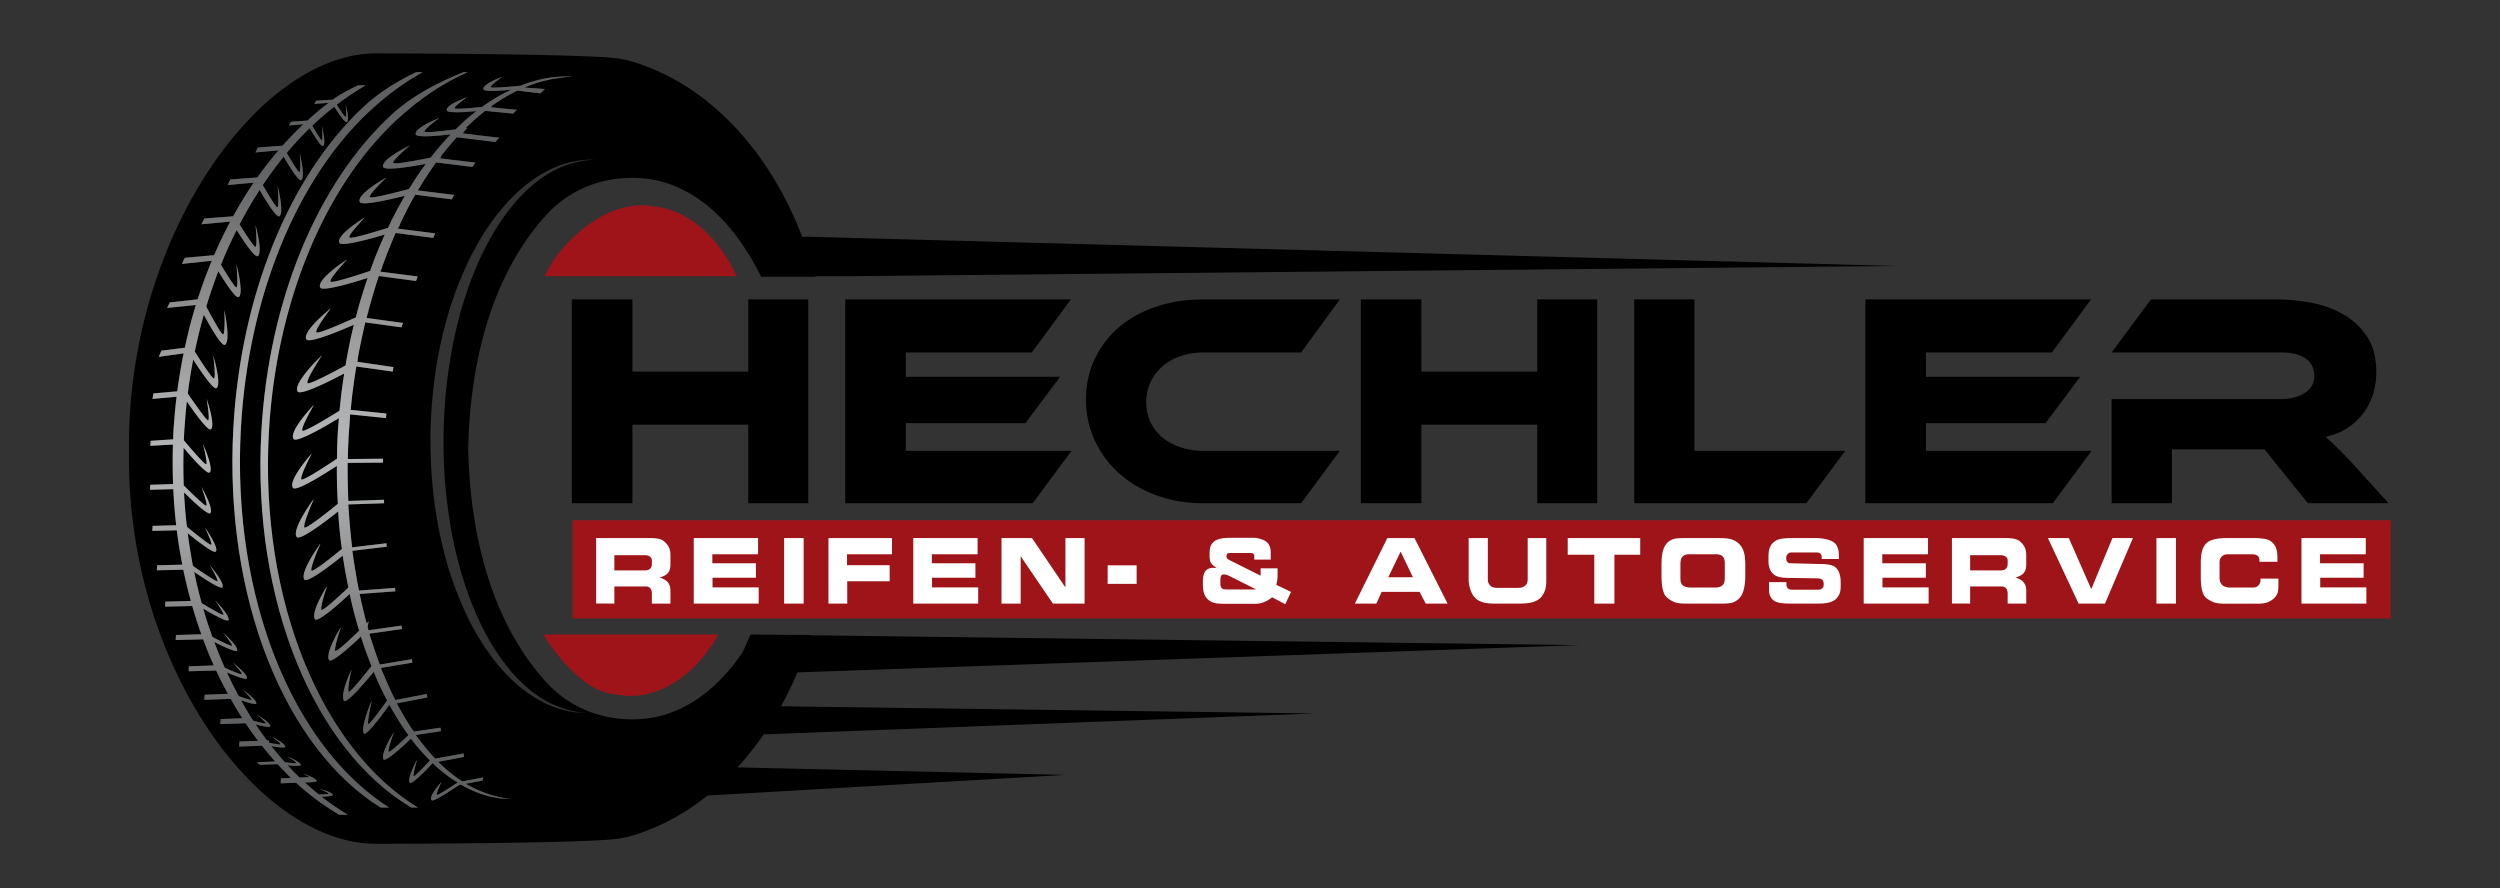 <svg xmlns="http://www.w3.org/2000/svg" width="253.33" height="90" viewBox="0 0 797.96 283.486"><rect x="0" y="0" width="797.96" height="283.486" fill="#333333" stroke="none"/><path fill="#FFF" d="M184.519 168.653h574.674v26.151H184.519z"/><path d="M504.114 205.905l-245.588-3.145.022-.081-19.059-.158s-1.725 4.395-2.755 6.129c-.479.803-.384.545-.575.815-8.569 12.005-19.275 19.051-31.158 20.003-11.046.885-22.461-2.655-30.821-11.912-18.708-20.715-24.249-50.217-24.729-74.37.48-24.156 6.021-53.656 24.729-74.373 8.36-9.255 19.775-12.797 30.821-11.91 15.04 1.202 28.195 12.154 37.514 30.585.118.236.25.527.385.842h17.398l-.05-.169h10.362l334.746-3.267-348.054-9.351c-.398.048-.797.088-1.196.132-11.862-30.702-32.817-50.172-55.794-56.45 0 0-2.47-.479-3.048-.567-11.105-1.498-70.297-1.612-77.326-1.612-36.975 0-78.769 57.801-78.769 124.806v4.684c0 67.005 41.794 122.785 78.769 122.785 7.029 0 66.221-.114 77.326-1.612.578-.088 3.048-.564 3.048-.564 8.945-2.444 17.585-6.893 25.501-13.22l114.197-6.598-104.607-2.396a95.881 95.881 0 0 0 8.352-10.535l176.036-6.671-170.511-2.29a118.614 118.614 0 0 0 5.25-10.82l249.584-8.71zm-395.771 54.148h-.034a80.872 80.872 0 0 1-13.796-10.207l-4.931.17.102-1.604 3.173-.123-.082-.074a104.7 104.7 0 0 1-4.17-4.311l-5.652.179-.967-.776 5.847-.271a107.706 107.706 0 0 1-4.213-5.011l-7.303.256.104-1.6 5.962-.235a112.997 112.997 0 0 1-3.997-5.604l-8.057.278.1-1.6 6.928-.272c-.31-.48-.625-.953-.93-1.442-.952-1.54-1.879-3.13-2.787-4.741l-8.424.292.1-1.604 7.425-.293a132.323 132.323 0 0 1-3.76-7.454l-8.791.25.1-1.601 7.952-.259a125.646 125.646 0 0 1-3.4-8.334l-8.78.22.102-1.601 8.103-.239c-.167-.475-.341-.944-.504-1.42a145.715 145.715 0 0 1-2.41-7.599l-8.677.205.101-1.601 8.131-.223a154.11 154.11 0 0 1-2.405-9.957l-8.455.179.103-1.602 8.038-.203a161.524 161.524 0 0 1-1.69-10.343c-.026-.206-.047-.411-.072-.613l-7.821.176.102-1.601 7.528-.203c-.444-3.807-.753-7.65-.932-11.516l-7.451.208.104-1.603 7.276-.23a191.267 191.267 0 0 1-.041-12.607l-7.195.406.099-1.602 7.153-.48c.045-1.152.091-2.308.155-3.46.243-2.823.396-5.48.739-8.274.072-.619.149-1.236.225-1.853l-7.705.696.302-1.768 7.615-.656c.198-1.571.415-3.137.679-4.684.378-2.497.836-4.971 1.342-7.432l-7.94 1.106.875-1.984 7.446-.918a217.22 217.22 0 0 1 1.617-6.915 165.028 165.028 0 0 1 1.921-6.733l-9.163.949.809-1.766 8.916-.984A152.86 152.86 0 0 1 67.6 83.221l-9.56 1.016.937-1.955 9.365-.846a141.372 141.372 0 0 1 3.35-7.209 120.64 120.64 0 0 1 1.782-3.498l-9.2.85.934-1.838 9.195-.706a139.6 139.6 0 0 1 4.728-7.96c.627-.93 1.242-1.859 1.865-2.774l-8.336.752.882-1.779 8.633-.64c.367-.517.723-1.048 1.108-1.548 1.386-1.958 2.878-3.787 4.343-5.594.42-.515.848-1.006 1.276-1.506l-7.372.667.784-1.573 7.822-.58c.008-.033.022-.062.03-.092a.441.441 0 0 0 .04.071 105.923 105.923 0 0 1 6.644-6.852l-4.6.415.581-1.17 5.278-.392a103.895 103.895 0 0 1 6.792-5.672l-4.557.353.55-1.024 5.329-.333c.074-.052.146-.111.218-.164 1.98-1.454 4.891-3.011 7.854-4.406h2.448a85.272 85.272 0 0 0-9.193 6.113c-.024.018-.046.039-.072.059 1.066 1.679 2.551 3.943 2.808 3.905.41-.055.045-3.877.045-3.877s1.365 4.87.373 5.532c-.552.37-2.835-3.069-4.016-4.937a103.464 103.464 0 0 0-7.021 6.088c1.117 1.926 2.746 4.643 3.022 4.597.432-.066.067-4.427.067-4.427s1.413 5.553.365 6.314c-.594.432-3.045-3.615-4.262-5.71a103.11 103.11 0 0 0-7.33 7.9c1.497 2.583 3.669 6.207 4.043 6.147.578-.09.088-5.954.088-5.954s1.898 7.468.49 8.489c-.779.57-3.94-4.603-5.606-7.471-.337.418-.681.825-1.013 1.25a125.914 125.914 0 0 0-5.655 7.82c1.695 2.926 4.224 7.15 4.652 7.083.653-.102.1-6.729.1-6.729s2.142 8.436.553 9.594c-.878.638-4.427-5.158-6.319-8.406a135.196 135.196 0 0 0-6.398 10.995c1.869 2.997 4.607 7.241 5.063 7.17.71-.108.027-6.924.027-6.924s2.422 8.667.717 9.87c-.912.642-4.614-4.92-6.739-8.293-.383.766-.77 1.525-1.141 2.3a131.631 131.631 0 0 0-3.871 8.754c1.88 3.128 4.476 7.294 4.922 7.217.712-.125.009-7.338.009-7.338s2.464 9.158.748 10.447c-.873.662-4.329-4.654-6.513-8.229a164.004 164.004 0 0 0-3.852 11.277c1.832 3.443 4.833 8.921 5.355 8.855.765-.104.417-7.792.417-7.792s2.112 9.835.216 11.127c-1.014.69-4.667-5.689-6.762-9.559-.43 1.5-.845 3.005-1.243 4.521a207.126 207.126 0 0 0-1.647 7.194c1.892 2.989 5.58 8.688 6.103 8.58.708-.144-.208-7.336-.208-7.336s2.731 9.079 1.053 10.42c-.952.766-5.3-5.739-7.458-9.108a136.523 136.523 0 0 0-1.045 6.047 100.674 100.674 0 0 0-.675 4.782c1.688 2.485 5.946 8.672 6.471 8.548.662-.155-.46-6.896-.46-6.896s2.896 8.47 1.368 9.772c-.917.789-5.69-5.974-7.681-8.881-.028.234-.053.473-.082.709-.324 2.656-.477 5.499-.703 8.152a166.69 166.69 0 0 0-.172 3.526c1.844 2.198 6.599 7.792 7.11 7.639.633-.191-1.032-6.442-1.032-6.442s3.551 7.756 2.162 9.085c-.839.803-6.151-5.303-8.319-7.868-.112 4.005-.103 8.009.044 11.994 2.082 2.081 6.72 6.63 7.175 6.46.59-.218-1.522-5.981-1.522-5.981s4.035 7.05 2.821 8.387c-.713.79-5.997-4.27-8.387-6.636.185 3.685.498 7.346.928 10.973 2.146 1.761 7.297 5.932 7.734 5.733.556-.24-2.02-5.521-2.02-5.521s4.573 6.368 3.504 7.705c-.641.801-6.503-3.844-8.967-5.853.321 2.378.645 4.754 1.079 7.09.173 1.13.389 2.244.607 3.356 2.246 1.555 7.374 5.054 7.769 4.847.506-.265-2.41-5.069-2.41-5.069s4.911 5.703 4.015 7.024c-.537.788-6.459-3.163-8.993-4.909.174.832.346 1.667.519 2.498.58 2.52 1.193 5.015 1.865 7.472 2.372 1.424 6.596 3.914 6.909 3.709.441-.277-2.619-4.604-2.619-4.604s4.953 5.043 4.247 6.34c-.393.724-5.363-2.103-8.034-3.692.544 1.91 1.119 3.803 1.753 5.656a167.32 167.32 0 0 0 1.168 3.393c2.344 1.2 5.98 3.015 6.237 2.816.383-.292-2.789-4.156-2.789-4.156s4.974 4.413 4.428 5.681c-.284.669-4.622-1.398-7.276-2.741a139.374 139.374 0 0 0 3.37 8.259c2.213.959 5.215 2.211 5.418 2.021.325-.302-2.875-3.719-2.875-3.719s4.881 3.816 4.49 5.04c-.192.606-3.831-.81-6.367-1.879a138.929 138.929 0 0 0 3.776 7.557c1.867.672 3.945 1.374 4.089 1.207.261-.302-2.803-3.282-2.803-3.282s4.573 3.236 4.316 4.407c-.111.517-2.693-.257-4.887-1.012a134.82 134.82 0 0 0 1.616 2.832c.744 1.256 1.51 2.475 2.286 3.679 1.809.504 3.843 1.026 3.965.86.223-.302-2.873-2.887-2.873-2.887s4.531 2.714 4.379 3.836c-.062.492-2.568-.061-4.689-.62a106.532 106.532 0 0 0 3.622 5.124l.561-.022.125.767c1.703.338 3.563.667 3.659.505.187-.301-2.909-2.507-2.909-2.507s4.443 2.228 4.393 3.293c-.023.467-2.431.121-4.463-.253a105.296 105.296 0 0 0 4.348 5.185c1.659.203 3.542.397 3.622.235.151-.294-2.917-2.146-2.917-2.146s4.333 1.774 4.365 2.776c.016.445-2.29.286-4.229.074a109.38 109.38 0 0 0 2.312 2.449c.509.509 1.018 1 1.526 1.487l3.186-.12c-.852-.513-2.006-1.096-2.006-1.096s4.189 1.36 4.299 2.296c.029.25-.76.354-1.786.383l.005.037-2.029.069a89.109 89.109 0 0 0 1.894 1.678l.002.02c.007-.003.019-.003.019-.003.857.742 1.71 1.461 2.566 2.149 1.461-.043 3.077-.122 3.127-.274.089-.281-2.846-1.491-2.846-1.491s4.021.981 4.195 1.853c.079.38-1.891.547-3.591.621a82.259 82.259 0 0 0 8.168 5.627c.074.044.144.081.218.125h-2.691zm13.142-2.301c-30.357-18.928-50.02-66.541-47.004-121.171 2.328-42.131 17.731-80.184 41.503-102.437 5.015-4.694 10.945-8.284 16.812-11.091h2.087c-5.939 3.275-11.694 7.53-17.123 12.612-23.3 21.814-38.579 59.594-40.87 101.064-3.016 54.563 17.043 101.919 47.324 121.022h-2.729zm9.823 0C100.45 239.458 80.374 192.103 83.424 137.7c2.327-41.554 17.73-79.084 41.501-101.033 6.802-6.28 15.279-10.546 23.009-13.614h1.326c-7.867 3.411-15.487 8.585-22.559 15.113-23.301 21.513-38.582 58.777-40.87 99.68-3.026 54 17.08 101.421 47.575 119.906h-2.098zm31.265-2.728s-.498-.045-1.427-.126l-1.451-.065a66.348 66.348 0 0 1-3.433-.64l-.669-.19c-1.158-.327-2.469-.696-3.841-1.304a36.777 36.777 0 0 1-4.61-2.272l-.147.04c-.094-.026-.148-.042-.201-.053l-1.252.799c-2.759 1.799-6.538 4.264-7.546 4.264-.12 0-.206-.035-.253-.102-.963-1.326 2.961-5.578 3.131-5.758a6.183 6.183 0 0 0-.085.185c.079-.085.129-.143.129-.143s-.229.43-.513 1.007c-.613 1.388-1.238 2.909-.938 3.074.513 0 4.027-2.301 6.351-3.822l.263-.174c-1.882-1.099-3.717-2.43-5.465-3.897a52.216 52.216 0 0 1-2.525-2.265c-1.725 1.896-6.059 6.311-7.12 6.311-.156 0-.225-.088-.254-.16-.677-1.673 2.227-6.898 2.352-7.121l-.064.249.12-.216s-.175.534-.391 1.26c-.445 1.72-.917 3.636-.695 3.852.175 0 1.016-.495 5.201-5.082-2.123-2.013-4.171-4.376-6.085-6.94-.074.072-.163.153-.25.237-2.181 2.142-6.97 6.505-8.245 6.505-.209 0-.295-.112-.329-.211-.724-2.074 3.148-8.194 3.312-8.453l-.081.252c.079-.132.133-.218.133-.218s-.261.685-.585 1.594c-.664 2.057-1.329 4.262-1.063 4.551h.002c.29 0 1.463-.718 6.322-5.397-.479-.574-.943-1.243-1.401-1.928a95.608 95.608 0 0 1-4.685-7.715c-.259.353-.558.763-.892 1.211-2.48 3.45-6.065 8.021-7.061 8.021-.128 0-.221-.069-.271-.195-.878-2.328 2.402-9.992 2.544-10.316l-.061.302c.07-.17.117-.279.117-.279s-.201.84-.445 1.949c-.476 2.497-.945 5.167-.659 5.472h.002c.194 0 1.162-.743 6.004-7.564-1.549-2.861-2.987-5.948-4.273-9.115-.321.382-.692.82-1.104 1.297-2.896 3.488-7.012 8.047-8.157 8.047a.313.313 0 0 1-.286-.158c-1.185-2.1 2.229-9.509 2.377-9.825-.019.083-.032.174-.048.261l.104-.235s-.188.804-.407 1.863c-.425 2.358-.813 4.874-.46 5.13.504 0 3.212-3.089 7.256-8.261a125.673 125.673 0 0 1-3.374-9.387c-.326.307-.69.645-1.079 1-3.035 2.871-7.414 6.662-8.739 6.662-.237 0-.345-.118-.391-.218-1.144-2.419 3.54-10 3.739-10.32-.023.079-.051.161-.076.242l.129-.212s-.301.856-.665 1.979c-.738 2.492-1.437 5.153-1.061 5.476h.005c.594 0 3.276-2.31 7.592-6.493a125.687 125.687 0 0 1-2.824-10.71l-.204-.98c-.338.309-.727.66-1.151 1.041-3 2.772-8.119 7.156-9.593 7.156-.197 0-.335-.074-.41-.221-1.211-2.459 3.703-10.198 3.912-10.526-.023.08-.049.163-.074.24.072-.12.127-.204.127-.204s-.316.868-.694 2.018c-.775 2.538-1.504 5.25-1.102 5.579h.005c.657 0 3.684-2.551 8.566-7.173a159.718 159.718 0 0 1-1.81-10.142c-.422.334-.907.713-1.436 1.122-3.663 2.906-8.822 6.661-10.402 6.661-.211 0-.36-.07-.443-.2-1.475-2.292 4.837-11.002 5.109-11.372-.037.083-.073.17-.106.254.091-.126.156-.219.156-.219s-.464 1.021-1.027 2.353c-1.148 2.88-2.236 5.916-1.772 6.21h.007c.756 0 4.157-2.481 9.639-6.973a144.023 144.023 0 0 1-1.096-10.471c-.023-.28-.037-.566-.05-.849l-.036-.626c-.509.397-1.089.847-1.72 1.326-3.952 3.089-9.393 6.988-11.069 6.988-.216 0-.373-.065-.463-.192-1.686-2.365 5.111-11.659 5.4-12.054l-.104.252.156-.215s-.498 1.09-1.092 2.511c-1.212 3.041-2.34 6.237-1.82 6.534h.005c.828 0 4.569-2.701 10.6-7.602a185.478 185.478 0 0 1-.314-12.091c-.55.351-1.158.736-1.812 1.147-4.16 2.681-9.882 6.051-11.666 6.051-.239 0-.409-.058-.504-.175-1.816-2.168 5.579-10.551 5.895-10.906a.55.55 0 0 1-.061.16c.069-.073.109-.118.109-.118s-.163.288-.409.752c-.901 1.836-3.201 6.32-2.894 7.293.021.068.056.11.1.136h.009c.908 0 4.882-2.371 11.278-6.662.026-3.298.12-6.097.274-8.759l.322-4.152c-.571.341-1.22.724-1.916 1.126-4.262 2.544-10.094 5.712-11.962 5.712-.275 0-.463-.068-.563-.205-1.703-2.285 6.057-10.483 6.389-10.83a.648.648 0 0 1-.063.16c.065-.073.108-.117.108-.117s-.17.286-.438.745c-.99 1.83-3.498 6.3-3.232 7.297.02.069.05.114.094.14h.009c1.289 0 7.94-4.034 11.808-6.44l-.019-.078.014-.148c.088-.77.167-1.541.247-2.313.151-1.48.31-3.008.533-4.496.214-1.604.443-3.205.694-4.801-.632.326-1.317.678-2.045 1.042-4.282 2.222-10.09 4.941-12.111 4.941-.374 0-.614-.094-.722-.279-1.547-2.677 7.319-11.101 7.698-11.457-.045.072-.095.147-.141.222.107-.105.186-.177.186-.177s-.713 1.04-1.577 2.402c-1.78 2.914-3.477 5.993-2.941 6.377a.282.282 0 0 0 .147.029c.963 0 5.207-2.03 11.956-5.714.313-2.095.725-4.208 1.083-5.992.443-2.258.961-4.596 1.537-6.951-.614.262-1.289.545-2.01.845-4.29 1.84-10.146 4.084-12.292 4.084-.432 0-.699-.09-.815-.272-1.55-2.417 7.307-9.555 7.688-9.859a.546.546 0 0 1-.083.148l.122-.1s-.203.26-.524.678c-1.205 1.669-4.227 5.729-4.066 6.748.011.075.037.125.088.157.018.014.067.033.172.033 1.41 0 8.342-3.034 12.349-4.841 1.05-4.121 2.334-8.365 3.779-12.581a157.2 157.2 0 0 1-1.877.576c-4.048 1.285-9.662 2.834-12.065 2.834-.674 0-1.062-.12-1.183-.367-1.279-2.505 8.015-8.593 8.413-8.851a.543.543 0 0 1-.095.14l.13-.087s-.225.233-.578.609c-1.331 1.511-4.652 5.166-4.596 6.174.005.072.028.125.068.16.024.019.096.055.298.055 1.642-.001 8.415-2.192 12.305-3.499l.16-.519.314-.872a139.954 139.954 0 0 1 4.185-10.2c-.611.176-1.268.363-1.966.556-3.828 1.126-9.029 2.439-11.324 2.439-.667 0-1.054-.108-1.188-.336-1.333-2.305 7.662-7.865 8.046-8.099a.506.506 0 0 1-.097.133l.129-.08s-.21.209-.543.551c-1.261 1.375-4.422 4.705-4.36 5.643.005.067.03.117.072.148.028.021.1.051.302.051 1.621 0 8.18-1.975 11.947-3.152a130.06 130.06 0 0 1 5.4-10.235c-.599.146-1.25.301-1.939.461-3.627.906-8.559 1.937-10.97 1.937-.883 0-1.372-.135-1.501-.413-1.1-2.405 8.046-7.569 8.439-7.789.002.013-.042.062-.102.13.081-.047.132-.074.132-.074s-.224.203-.576.532c-1.332 1.335-4.668 4.555-4.666 5.498 0 .065.019.116.058.148.029.026.121.07.407.07 1.802 0 8.312-1.671 12.033-2.668a100.187 100.187 0 0 1 5.372-8.006c-.619.108-1.291.223-1.995.339-3.346.616-7.193 1.155-9.52 1.155-1.262 0-1.94-.16-2.078-.491-.962-2.33 8.026-6.685 8.411-6.868 0 .012-.042.06-.104.121.08-.04.132-.064.132-.064s-.221.175-.569.464c-1.323 1.181-4.656 4.027-4.701 4.916 0 .066.013.112.049.147.035.033.164.093.617.093 1.994 0 7.931-1.138 11.294-1.816a93.843 93.843 0 0 1 5.19-6.14c.38-.418.767-.821 1.154-1.225l.06-.063c-.425.043-.866.088-1.324.131-2.211.274-4.861.482-6.833.482-1.849 0-2.822-.178-2.978-.544-.089-.217-.083-.456.025-.715.813-1.937 7.091-4.436 7.358-4.541-.053.042-.12.097-.178.14l.201-.082s-.497.344-1.16.838c-1.54 1.216-3.407 2.742-3.455 3.322a.162.162 0 0 0 .037.122c.044.042.232.117.969.117 1.867 0 5.89-.473 8.929-.869a79.781 79.781 0 0 1 4.453-4.104 99.241 99.241 0 0 1 2.162-1.707c-.451.033-.92.067-1.403.099a49.45 49.45 0 0 1-4.765.256c-3.019 0-3.197-.389-3.255-.517-.086-.185-.083-.389.006-.605.672-1.606 6.113-3.577 6.345-3.657l-.167.127c.108-.042.189-.07.189-.07s-.36.234-.855.58c-1.256.946-3.046 2.295-3.092 2.8.079.14.287.214 1.132.214 1.757 0 5.146-.314 7.683-.579a47.716 47.716 0 0 1 3.348-2.262 55.398 55.398 0 0 1 5.973-3.247c-.328.03-.675.059-1.031.086-1.62.191-3.548.312-5.068.312-2.276 0-2.659-.263-2.747-.461a.69.69 0 0 1 .01-.561c.631-1.5 5.642-3.367 5.855-3.445-.045.038-.111.087-.163.128l.185-.069s-.333.222-.793.545c-1.157.892-2.807 2.154-2.848 2.62.061.115.232.189 1.096.189 1.851 0 5.591-.324 8.398-.595a43.459 43.459 0 0 1 4.322-1.465c1.613-.499 3.112-.761 4.436-.992l.703-.124a81.417 81.417 0 0 1 3.823-.351l3.161-.013-.605.065.605-.002s-.55.039-1.576.105l-1.58.169a83.668 83.668 0 0 0-3.771.589c-.345.086-.705.173-1.079.261-1.182.284-2.523.604-3.938 1.105-.994.328-2.039.719-3.101 1.163l-.082.053 1.976.169 4.485.32-.058.059.054.004-.543.491-.808.819-7.379-.866a54.274 54.274 0 0 0-8.043 4.794l-.142.103c-.002.012-.009.016-.013.026a.733.733 0 0 0 .029-.003c-.017.014-.032.033-.05.048a.689.689 0 0 1-.153.234l-.103.102 3.22.344 5.058.479-.055.058.047.004-.446.417-.694.736-8.956-.887a76.008 76.008 0 0 0-6.24 5.543l.226-.032.354-.114c-.019.025-.042.048-.057.072a.982.982 0 0 1 .066-.01c-.123.107-.226.232-.341.344-.221.259-.455.515-.708.806l-.378.49-.3.048 5.724.714 6.123.7-.049.056.04.005-.446.453-.747.851-12.333-1.497c-.5.584-1.052 1.203-1.599 1.837a100.057 100.057 0 0 0-3.33 4.073c.005.004-.002.018 0 .025-.002.004.003.006 0 .015.056.151-.318.622-.436.766l3.943.499 7.332.863-.037.059.03.005-.273.382-.592.946-11.623-1.419a129.238 129.238 0 0 0-4.998 7.524.17.17 0 0 0 .023-.005c-.019.017-.028.036-.043.054a.832.832 0 0 1-.147.287l-.161.21-.506.837 3.313.429 8.293 1.007-.034.059.025.004-.221.356-.547 1.007-11.679-1.484-.188.409c-.235.401-.464.808-.695 1.217-1.27 2.279-2.544 4.776-4.012 7.858.077 0 .124.101-.47.992l-.161.345 2.644.351 9.267 1.162-.021.06.015.003-.131.28-.452 1.113-12.027-1.579a181.215 181.215 0 0 0-4.341 10.917c.004.005-.002.019 0 .024.004.014.008.021.004.039.059.208-.324.789-.329.795l-.184.566 2.003.27 9.893 1.272-.025.061.016.002-.107.247-.433 1.135-11.874-1.578c-1.225 3.752-2.395 7.618-3.41 11.451l.005-.002.034-.084c.005.029-.002.043 0 .067l.024-.01c-.009.012-.015.026-.024.04 0 .089-.02.154-.05.207l-.083.14c-.084.342-.382 1.531-.39 1.567l1.11.158 10.521 1.437-.023.06.014.001-.091.216-.396 1.131-11.551-1.583c-.711 3.148-1.305 5.813-1.805 8.34-.221 1.119-.635 3.367-.635 3.367s.086.39-.122.85l2.513.382 9.019 1.312-.184 1.455-11.694-1.639.007.334-.082.486c-.376 2.147-.657 4.266-.961 6.614-.214 1.447-.363 2.913-.504 4.332-.067.695-.141 1.39-.216 2.086l11.392 1.166-.125 1.463-11.457-1.184c0 .02-.002.038-.005.057-.035 1.146-.125 2.357-.216 3.554l-.141 1.875a216.248 216.248 0 0 0-.302 6.365c-.018.559-.024 1.059-.031 1.561l-.015.837.25-.002 10.957-.096.021 1.242-11.306.089c-.002 4.041.056 8.148.232 12.15l11.365-.384.058 1.116-11.428.383c.005.093.014.184.018.275.287 4.463.667 8.997 1.197 13.419l10.93-1.313.144 1.11-11.005 1.313c.022.179.055.354.077.535.593 4.172 1.26 8.274 2.036 12.14l11.501-.849.116 1.099-11.466.852c.002.005.002.009.003.016l.088.127c.59 2.864 1.319 5.899 2.23 9.276.074-.074.142-.142.205-.202l.395-.483a.958.958 0 0 1-.019.107c.04-.037.062-.06.062-.06-.045.141-.076.297-.119.443-.063.355-.138.705-.223 1.047l-.04.147.14.497c.058.222.116.442.175.656l10.538-1.482.165 1.104-10.447 1.472c.082.269.169.527.248.797.977 3.071 2.001 6.138 3.098 9.058l10.235-1.712.187 1.1-10.08 1.696c.114.298.24.582.356.879 1.023 2.458 2.096 4.944 3.247 7.346.343.716.671 1.379.999 2.032l10.02-1.938.221 1.094-9.767 1.903c.165.319.337.618.507.934 1.136 2.024 2.283 4.024 3.451 5.881.41.653.824 1.287 1.237 1.912a.345.345 0 0 0 .033-.032l.139-.224c.005.034.002.053.005.083a.876.876 0 0 0 .041-.04c-.023.058-.021.096-.034.147.007.137-.002.25-.011.343l8.578-1.25.008.06h.002v.017l.141 1.036-8.033 1.22c.239.344.483.673.726 1.008 1.59 2.092 3.229 4.108 4.913 5.938l.574.61 9.022-1.663.014.06v.007l.18 1.038-8.322 1.563c.126.127.254.241.384.368.427.368.846.757 1.258 1.135a45.2 45.2 0 0 0 6.108 4.76l6.641-1.288-.012.067.023-.007-.074.255-.137.688-5.36 1.026c.272.163.536.307.806.459.882.451 1.751.901 2.589 1.292 1.203.6 2.374 1.015 3.403 1.382.33.117.648.229.955.343 1.361.386 2.454.669 3.333.868l2.847.452-.56-.023c.361.063.555.094.555.094zm23.936-27.503c-.497-.033-1.247-.004-2.208-.112a29.246 29.246 0 0 1-8.061-1.964c-3.283-1.292-6.926-3.409-10.452-6.338-3.543-2.912-6.907-6.646-9.951-10.964-3.077-4.309-5.809-9.222-8.14-14.553-2.341-5.33-4.379-11.065-5.901-17.08-1.531-6.014-2.744-12.29-3.44-18.696-.369-3.201-.608-6.434-.779-9.685-.084-1.624-.108-3.261-.166-4.896l-.016-4.874c.132-6.521.659-13.036 1.583-19.414.907-6.379 2.319-12.602 4.039-18.559 1.71-5.962 3.936-11.619 6.444-16.866 2.499-5.246 5.388-10.056 8.596-14.257 3.184-4.209 6.666-7.822 10.295-10.609 3.616-2.8 7.326-4.789 10.65-5.966a29.315 29.315 0 0 1 8.118-1.681c.964-.074 1.707-.018 2.208-.032.499.003.756.001.756.001s-.257.016-.752.043c-.496.044-1.245.034-2.19.167-1.894.219-4.635.795-7.779 2.076-3.134 1.288-6.579 3.372-9.88 6.241-3.31 2.864-6.42 6.518-9.332 10.704-5.785 8.404-10.366 19.097-13.53 30.833-1.585 5.867-2.737 12.016-3.613 18.286a155.914 155.914 0 0 0-1.412 19.106l-.019 4.828c.046 1.6.055 3.192.127 4.79.144 3.193.357 6.378.696 9.527.683 6.296 1.633 12.481 3.033 18.406 2.784 11.835 7.024 22.684 12.537 31.289 2.773 4.283 5.765 8.046 8.978 11.026 3.21 2.983 6.583 5.188 9.677 6.583 3.101 1.391 5.82 2.067 7.709 2.353.942.167 1.688.179 2.18.239.494.047.752.074.752.074s-.258-.011-.757-.026z"/><path fill="#9E1418" d="M188.541 218.958c2.757 1.518 5.53 2.522 8.21 2.774.348.036.698.013 1.044.079 9.585 1.845 22.85-3.815 31.518-19.309h-55.859c3.367 5.606 8.606 12.161 15.087 16.456zM209.808 66.04c-.286-.043-.575-.044-.854-.103-8.556-1.799-17.173 2.324-23.771 7.838-3.285 2.745-6.072 5.834-8.101 8.713 0 0-1.779 2.522-3.233 5.674h61.324c-6.631-13.974-16.137-20.791-25.365-22.122z"/><path d="M257.982 160.621V95.572H238.84v23.043h-36.987V95.572h-19.327v65.049h19.327v-25.083h36.987v25.083zm71.37-48.129l12.448-16.92h-72.017v65.049h59.845l12.359-16.725h-52.875v-8.845h38.191l11.06-14.78h-49.251v-7.779zm41.718 4.424c1.613-1.394 3.53-2.479 5.761-3.256 2.229-.779 4.647-1.168 7.249-1.168h31.22l12.359-16.919h-43.58c-5.388 0-10.377.762-14.962 2.283-4.583 1.526-8.533 3.697-11.847 6.517a30.51 30.51 0 0 0-7.804 10.114c-1.892 3.923-2.837 8.25-2.837 12.982 0 4.729.945 9.122 2.837 13.172a31.924 31.924 0 0 0 7.804 10.502c3.314 2.947 7.264 5.266 11.847 6.952 4.585 1.689 9.574 2.526 14.962 2.526h31.22l12.359-16.725h-43.58c-2.602 0-5.019-.37-7.249-1.117-2.231-.744-4.165-1.798-5.807-3.158a14.093 14.093 0 0 1-3.811-4.912c-.897-1.913-1.347-4.038-1.347-6.371 0-2.331.465-4.472 1.391-6.417a15.358 15.358 0 0 1 3.815-5.005zm138.74 43.705V95.572h-19.147v23.043h-36.981V95.572h-19.329v65.049h19.329v-25.083h36.981v25.083zm11.798-65.049v65.049h54.918l12.456-16.725h-48.137V95.572zm133.347 16.92l12.452-16.92h-72.015v65.049h59.841l12.359-16.725h-52.873v-8.845h38.193l11.057-14.78h-49.25v-7.779zm38.286 30.92h29.549l13.847 17.209h25.744l-11.434-12.636c-2.171-2.272-3.9-4.052-5.206-5.351-1.298-1.297-2.48-2.366-3.529-3.21 2.544-.516 4.815-1.41 6.831-2.671 2.01-1.264 3.719-2.804 5.11-4.621 1.396-1.813 2.463-3.855 3.208-6.124.746-2.271 1.114-4.668 1.114-7.197 0-4.667-1.006-8.491-3.022-11.474-2.011-2.979-4.569-5.345-7.664-7.096-3.101-1.752-6.534-2.968-10.315-3.648-3.777-.682-7.435-1.021-10.965-1.021h-39.96l-12.545 16.919h54.086c3.341 0 5.943.632 7.804 1.895 1.859 1.265 2.787 3.161 2.787 5.69 0 2.27-1.017 4.052-3.065 5.346-2.046 1.298-4.554 1.945-7.525 1.945h-54.086v33.253h19.237v-17.208z"/><g fill="#9E1418"><path d="M227.91 166.054h-45.169v31.359h580.371v-31.358H227.91zm-13.914 14.086c0 .71-.095 1.331-.288 1.862-.19.532-.518.977-.978 1.331-.358.274-.825.526-1.401.757-.474.191-.774.288-.902.288.283 0 .709.136 1.286.408.729.355 1.26.778 1.594 1.27.268.41.45.808.545 1.197.096.389.144.857.144 1.402v3.993h-5.93v-3.091c0-.397-.037-.737-.114-1.024-.116-.408-.307-.722-.576-.941-.32-.273-.717-.41-1.189-.41h-10.093v5.467l-5.813-.021v-20.882h16.98c1.05 0 1.874.049 2.476.144.947.151 1.675.437 2.188.859.704.588 1.224 1.226 1.563 1.915.339.688.509 1.498.509 2.426v3.05zm28.165 12.509h-20.724v-20.903h20.531v5.16h-14.602v2.886h13.913v4.607h-13.854v3.092h14.736v5.158zm14.349 0h-6.236v-20.903h6.236v20.903zm28.202-15.743h-14.354v3.5h13.606v5.118h-13.547l.019 7.125h-6.005v-20.903h20.281v5.16zm27.513 15.743h-20.724v-20.903h20.531v5.16H297.43v2.886h13.911v4.607h-13.854v3.092h14.737v5.158zm33.958 0H336.07l-10.284-15.108v15.108h-6.121v-20.903h9.729l10.669 15.745v-15.745h6.12v20.903zm16.612-6.286h-9.248v-5.917h9.248v5.917zm47.447 6.486l-4.203-2.207a9.726 9.726 0 0 1-1.842 1.208c-.857.395-1.542.641-2.053.736-.512.095-1.216.144-2.111.144h-8.807c-1.51 0-2.582-.065-3.214-.195a5.258 5.258 0 0 1-1.698-.645c-.985-.586-1.651-1.42-1.995-2.498-.257-.792-.386-1.943-.386-3.459 0-.872.065-1.597.193-2.17.217-.982.627-1.659 1.229-2.025.242-.151.507-.271.795-.36.288-.088.534-.132.74-.132h1.381l-.921-.674a2.854 2.854 0 0 1-.46-.431 4.596 4.596 0 0 1-.414-.583c-.146-.239-.249-.553-.307-.942a8.419 8.419 0 0 1-.085-1.238V176.558c0-.846.104-1.572.316-2.18.211-.607.61-1.143 1.2-1.607.512-.409 1.285-.709 2.321-.901a11.796 11.796 0 0 1 2.168-.204h8.194c.473 0 1.032.081 1.678.246.646.164 1.22.382 1.719.655 1.278.724 1.918 1.965 1.918 3.726v2.313h-5.258v-.942c0-.231-.007-.382-.019-.45-.012-.095-.071-.21-.172-.347-.167-.232-.468-.349-.903-.349h-6.504c-.358 0-.633.035-.826.103-.19.068-.313.216-.365.44a2.602 2.602 0 0 0-.077.542c0 .315.116.574.347.778.115.097.371.253.767.471l9.786 4.893v-2.354h5.41v2.272c0 .52-.044 1.085-.134 1.7-.038.231-.084.467-.134.706-.052.238-.096.44-.135.604l4.701 2.25-1.84 3.926zm44.815-.2l-1.957-3.728h-12.108l-1.669 3.728h-6.871l10.363-20.903h8.673l10.553 20.903h-6.984zm38.488-7.2c0 1.064-.108 1.971-.326 2.72-.218.75-.614 1.507-1.19 2.271-.69.899-1.804 1.526-3.339 1.881-.959.218-2.104.328-3.434.328h-8.424c-1.14 0-2.093-.082-2.858-.246-1.332-.286-2.369-.801-3.109-1.544-.742-.742-1.299-1.762-1.67-3.058a10.058 10.058 0 0 1-.422-2.823v-13.231h6.12v12.637c0 .49.016.885.049 1.184.032.3.194.652.489 1.054.294.401.646.671 1.056.807.409.137.915.204 1.516.204h6.198c.626 0 1.121-.041 1.487-.122.363-.083.751-.287 1.16-.615.269-.217.463-.506.585-.869.122-.36.183-.78.183-1.256v-13.025h5.93v13.703zm29.987-8.379H515.3v15.579h-6.428V177.07h-8.481v-5.324h23.142v5.324zm33.537 6.354c0 1.556-.104 2.864-.307 3.927-.32 1.649-.864 2.857-1.632 3.62-.716.723-1.523 1.201-2.417 1.432-.614.165-1.51.246-2.687.246h-12.224c-1.241 0-2.239-.116-2.992-.349-.884-.272-1.779-.784-2.688-1.534-.537-.437-.953-1.138-1.247-2.105a12.367 12.367 0 0 1-.45-2.566 43.158 43.158 0 0 1-.105-3.223v-1.799c0-1.256.034-2.323.105-3.202.07-.879.239-1.721.509-2.526.332-.967.811-1.73 1.438-2.29.692-.613 1.542-1.002 2.552-1.166.576-.095 1.594-.144 3.051-.144h10.555c1.536 0 2.655.069 3.357.205 1.088.206 2.027.641 2.821 1.31a5.94 5.94 0 0 1 1.899 2.903c.308 1.024.461 2.442.461 4.255v3.006zm30.448 3.707c0 .832-.091 1.528-.268 2.095-.181.564-.507 1.133-.98 1.707-.613.708-1.585 1.199-2.916 1.47-.806.165-1.798.246-2.975.246h-9.287c-1.101 0-2.066-.07-2.897-.205-.832-.137-1.496-.381-1.996-.736a3.425 3.425 0 0 1-1.15-1.417c-.269-.593-.402-1.161-.402-1.705v-2.775h5.564v.608c0 .23.009.43.027.599.021.169.112.372.279.608.166.237.38.396.643.476.263.082.592.123.987.123h7.829c.396 0 .717-.024.96-.072a1.39 1.39 0 0 0 .691-.376 1.38 1.38 0 0 0 .354-.468c.07-.163.105-.339.105-.53v-.529c0-.326-.053-.6-.162-.824s-.292-.417-.547-.581c-.128-.081-.342-.145-.644-.191-.299-.049-.77-.073-1.409-.073l-8.538-.123c-1.062 0-1.958-.081-2.688-.246-.896-.205-1.58-.525-2.053-.962-.64-.574-1.087-1.324-1.343-2.251a6.85 6.85 0 0 1-.231-1.822v-1.187c0-1.298.115-2.293.347-2.989.307-.929.888-1.686 1.745-2.272.576-.396 1.303-.658 2.179-.789a20.925 20.925 0 0 1 3.021-.195h7.561c1.406 0 2.692.151 3.857.451 1.547.397 2.551 1.017 3.012 1.862.281.547.476 1.045.586 1.496.107.451.163.996.163 1.638v1.228h-5.488v-.82c0-.204-.043-.378-.125-.521a1.918 1.918 0 0 0-.374-.44 1.57 1.57 0 0 0-.498-.236 2.393 2.393 0 0 0-.615-.072h-7.578c-.398 0-.682.011-.855.032-.173.021-.361.112-.564.276-.462.368-.691.806-.691 1.31v.409c0 .479.16.862.479 1.147.155.123.323.202.51.235.185.034.418.051.7.051l9.613.246c.856 0 1.656.072 2.398.215.742.143 1.324.351 1.746.623.677.464 1.183 1.186 1.516 2.167.269.803.403 1.695.403 2.675v1.414zm28.068 5.518h-20.724v-20.903h20.531v5.16H600.79v2.886h13.912v4.607h-13.854v3.092h14.736v5.158zm31.157-12.509c0 .71-.095 1.331-.287 1.862s-.518.977-.979 1.331c-.359.274-.825.526-1.401.757-.474.191-.773.288-.902.288.281 0 .71.136 1.286.408.729.355 1.26.778 1.594 1.27.269.41.45.808.545 1.197.097.389.145.857.145 1.402v3.993h-5.928v-3.091c0-.397-.039-.737-.115-1.024-.115-.408-.308-.722-.576-.941-.321-.273-.717-.41-1.19-.41H628.84v5.467l-5.814-.021v-20.882h16.982c1.049 0 1.874.049 2.475.144.946.151 1.676.437 2.188.859.705.588 1.226 1.226 1.565 1.915.338.688.507 1.498.507 2.426v3.05zm25.132 12.509h-8.423l-9.787-20.903h6.678l7.157 16.296 6.755-16.296h6.544l-8.924 20.903zm22.658 0h-6.235v-20.903h6.235v20.903zm32.694-5.508c0 1.021-.134 1.837-.402 2.448-.334.749-.929 1.415-1.785 1.999a6.18 6.18 0 0 1-2.13.898c-.627.135-1.382.202-2.264.202h-10.323c-1.381 0-2.463-.102-3.243-.307-.959-.26-1.918-.765-2.878-1.516-.627-.506-1.087-1.401-1.383-2.685-.241-1.078-.362-2.369-.362-3.873v-4.692c0-1.803.197-3.244.595-4.322.332-.916.824-1.633 1.478-2.152.537-.452 1.336-.796 2.396-1.035 1.062-.239 2.316-.36 3.763-.36h9.249c.626 0 1.324.049 2.09.144 1.254.151 2.111.389 2.572.718.908.613 1.535 1.384 1.881 2.312.294.778.44 1.802.44 3.071v1.33h-5.737v-.266a3.61 3.61 0 0 0-.096-.911 1.369 1.369 0 0 0-.402-.645 1.825 1.825 0 0 0-.902-.491c-.333-.069-.78-.103-1.343-.103h-6.927c-.423 0-.8.026-1.132.083a1.956 1.956 0 0 0-.864.349c-.717.492-1.075 1.203-1.075 2.133v4.574c0 .602.044 1.08.135 1.436.089.355.287.731.596 1.127.191.248.539.462 1.045.647.505.185.925.276 1.258.276h7.578c.333 0 .617-.03.854-.092.235-.062.481-.194.739-.4.587-.477.882-1.125.882-1.944 0-.082-.014-.217-.038-.409h5.737v2.456zm28.086 5.508H734.59v-20.903h20.531v5.16H740.52v2.886h13.911v4.607h-13.854v3.092h14.735v5.158z"/><path d="M207.492 177.704a1.905 1.905 0 0 0-.739-.388 3.779 3.779 0 0 0-.951-.104h-9.708v4.852h9.632c.409 0 .748-.034 1.016-.101.27-.068.525-.218.769-.451.371-.397.555-.854.555-1.372v-.88c0-.409-.025-.708-.076-.901-.051-.191-.217-.409-.498-.655zm183.369 5.65a.927.927 0 0 0-.229-.021c-.488 0-.806.232-.959.697-.104.299-.154.838-.154 1.616 0 .287.006.625.02 1.014.012.389.153.741.421 1.054.141.178.359.293.653.347.293.056.69.084 1.19.084h9.151l-8.557-4.301a4.628 4.628 0 0 0-1.536-.49zm52.261.902h7.867l-3.933-8.19zm197.115-6.552a1.888 1.888 0 0 0-.738-.388 3.77 3.77 0 0 0-.95-.104h-9.709v4.852h9.634a4.31 4.31 0 0 0 1.017-.101c.268-.068.524-.218.767-.451.371-.397.558-.854.558-1.372v-.88c0-.409-.026-.708-.077-.901-.054-.191-.22-.409-.502-.655zm-90.498-.185a1.995 1.995 0 0 0-.969-.5 6.518 6.518 0 0 0-1.297-.113h-8.058c-.422 0-.801.026-1.132.082-.332.054-.62.17-.863.347-.436.314-.72.696-.854 1.146-.134.449-.201 1.036-.201 1.756v3.842c0 .845.037 1.414.114 1.706.077.293.238.589.479.89.192.244.55.448 1.075.612.524.164.979.245 1.362.245h8.098c.934 0 1.663-.211 2.188-.634.308-.244.524-.553.651-.929.129-.374.192-.814.192-1.316v-5.027c0-.449-.061-.848-.183-1.195a2.167 2.167 0 0 0-.602-.912z"/></g><linearGradient id="a" gradientUnits="userSpaceOnUse" x1="116.189" y1="19.709" x2="116.189" y2="249.039"><stop offset=".123" stop-color="#5e6061"/><stop offset=".146" stop-color="#646566"/><stop offset=".276" stop-color="#838384"/><stop offset=".388" stop-color="#9c9c9d"/><stop offset=".48" stop-color="#acadae"/><stop offset=".538" stop-color="#b3b5b8"/><stop offset=".589" stop-color="#acaeaf"/><stop offset=".663" stop-color="#9e9fa0"/><stop offset=".752" stop-color="#89888a"/><stop offset=".852" stop-color="#6d6d6e"/><stop offset=".9" stop-color="#5e6061"/></linearGradient><path fill="url(#a)" d="M85.832 137.846c2.288-40.903 17.569-78.167 40.87-99.68 7.072-6.528 14.691-11.702 22.559-15.113h-1.326c-7.729 3.068-16.207 7.333-23.009 13.614C101.154 58.615 85.751 96.146 83.424 137.7c-3.05 54.403 17.026 101.758 47.884 120.052h2.099c-30.495-18.484-50.601-65.905-47.575-119.906z"/><linearGradient id="b" gradientUnits="userSpaceOnUse" x1="104.53" y1="16.951" x2="104.53" y2="249.467"><stop offset=".123" stop-color="#5e6061"/><stop offset=".146" stop-color="#646566"/><stop offset=".276" stop-color="#838384"/><stop offset=".388" stop-color="#9c9c9d"/><stop offset=".48" stop-color="#acadae"/><stop offset=".538" stop-color="#b3b5b8"/><stop offset=".589" stop-color="#acaeaf"/><stop offset=".663" stop-color="#9e9fa0"/><stop offset=".752" stop-color="#89888a"/><stop offset=".852" stop-color="#6d6d6e"/><stop offset=".9" stop-color="#5e6061"/></linearGradient><path fill="url(#b)" d="M76.89 136.729c2.291-41.47 17.57-79.251 40.871-101.065 5.429-5.082 11.184-9.336 17.123-12.612h-2.087C126.929 25.86 121 29.45 115.984 34.144 92.212 56.397 76.809 94.45 74.481 136.581c-3.016 54.63 16.646 102.243 47.004 121.171h2.729c-30.281-19.103-50.339-66.46-47.324-121.023z"/><linearGradient id="c" gradientUnits="userSpaceOnUse" x1="82.299" y1="21.717" x2="82.299" y2="251.381"><stop offset=".123" stop-color="#5e6061"/><stop offset=".146" stop-color="#646566"/><stop offset=".276" stop-color="#838384"/><stop offset=".388" stop-color="#9c9c9d"/><stop offset=".48" stop-color="#acadae"/><stop offset=".538" stop-color="#b3b5b8"/><stop offset=".589" stop-color="#acaeaf"/><stop offset=".663" stop-color="#9e9fa0"/><stop offset=".752" stop-color="#89888a"/><stop offset=".852" stop-color="#6d6d6e"/><stop offset=".9" stop-color="#5e6061"/></linearGradient><path fill="url(#c)" d="M102.652 254.301c1.7-.073 3.669-.241 3.591-.621-.174-.872-4.195-1.853-4.195-1.853s2.936 1.21 2.846 1.491c-.05.152-1.666.231-3.127.274a91.622 91.622 0 0 1-2.566-2.149s-.012 0-.019.003l-.002-.02a89.109 89.109 0 0 1-1.894-1.678l2.029-.069-.005-.037c1.026-.029 1.815-.133 1.786-.383-.11-.936-4.299-2.296-4.299-2.296s1.154.583 2.006 1.096l-3.186.12a96.043 96.043 0 0 1-1.526-1.487 109.38 109.38 0 0 1-2.312-2.449c1.938.211 4.245.371 4.229-.074-.031-1.001-4.365-2.776-4.365-2.776s3.067 1.852 2.917 2.146c-.08.162-1.963-.032-3.622-.235a105.296 105.296 0 0 1-4.348-5.185c2.032.374 4.44.72 4.463.253.05-1.066-4.393-3.293-4.393-3.293s3.096 2.207 2.909 2.507c-.096.161-1.957-.167-3.659-.505l-.125-.767-.561.022a105.543 105.543 0 0 1-3.622-5.124c2.121.56 4.627 1.112 4.689.62.151-1.122-4.379-3.836-4.379-3.836s3.096 2.585 2.873 2.887c-.122.166-2.156-.356-3.965-.86a115.608 115.608 0 0 1-2.286-3.679 134.82 134.82 0 0 1-1.616-2.832c2.194.755 4.776 1.529 4.887 1.012.256-1.17-4.316-4.407-4.316-4.407s3.064 2.979 2.803 3.282c-.144.167-2.223-.534-4.089-1.207a137.85 137.85 0 0 1-3.776-7.557c2.536 1.069 6.175 2.485 6.367 1.879.391-1.224-4.49-5.04-4.49-5.04s3.2 3.417 2.875 3.719c-.203.189-3.205-1.062-5.418-2.021a139.651 139.651 0 0 1-3.37-8.259c2.655 1.343 6.993 3.41 7.276 2.741.546-1.268-4.428-5.681-4.428-5.681s3.172 3.863 2.789 4.156c-.257.199-3.893-1.616-6.237-2.816-.4-1.126-.792-2.255-1.168-3.393a113.996 113.996 0 0 1-1.753-5.656c2.67 1.589 7.641 4.416 8.034 3.692.706-1.297-4.247-6.34-4.247-6.34s3.06 4.328 2.619 4.604c-.313.205-4.537-2.285-6.909-3.709a190.94 190.94 0 0 1-1.865-7.472c-.172-.832-.344-1.667-.519-2.498 2.534 1.746 8.457 5.696 8.993 4.909.896-1.322-4.015-7.024-4.015-7.024s2.916 4.804 2.41 5.069c-.395.207-5.523-3.292-7.769-4.847a81.656 81.656 0 0 1-.607-3.356c-.434-2.336-.758-4.712-1.079-7.09 2.464 2.008 8.327 6.654 8.967 5.853 1.068-1.337-3.504-7.705-3.504-7.705s2.576 5.28 2.02 5.521c-.437.199-5.588-3.972-7.734-5.733-.43-3.627-.743-7.288-.928-10.973 2.39 2.366 7.673 7.426 8.387 6.636 1.214-1.336-2.821-8.387-2.821-8.387s2.112 5.763 1.522 5.981c-.455.17-5.093-4.379-7.175-6.46a185.143 185.143 0 0 1-.044-11.994c2.168 2.565 7.48 8.671 8.319 7.868 1.389-1.329-2.162-9.085-2.162-9.085s1.665 6.251 1.032 6.442c-.512.153-5.267-5.441-7.11-7.639.046-1.174.102-2.351.172-3.526.226-2.653.379-5.496.703-8.152.028-.236.054-.476.082-.709 1.99 2.907 6.763 9.67 7.681 8.881 1.528-1.302-1.368-9.772-1.368-9.772s1.122 6.741.46 6.896c-.525.125-4.782-6.063-6.471-8.548.193-1.595.404-3.188.675-4.782.298-2.03.658-4.042 1.045-6.047 2.158 3.37 6.506 9.874 7.458 9.108 1.678-1.342-1.053-10.42-1.053-10.42s.916 7.192.208 7.336c-.523.108-4.211-5.591-6.103-8.58.506-2.417 1.06-4.816 1.647-7.194.397-1.516.813-3.021 1.243-4.521 2.095 3.869 5.749 10.249 6.762 9.559 1.896-1.292-.216-11.127-.216-11.127s.348 7.688-.417 7.792c-.523.065-3.523-5.413-5.355-8.855a162.756 162.756 0 0 1 3.852-11.277c2.185 3.575 5.64 8.891 6.513 8.229 1.716-1.289-.748-10.447-.748-10.447s.704 7.213-.009 7.338c-.446.077-3.042-4.089-4.922-7.217a130.661 130.661 0 0 1 3.871-8.754c.371-.775.758-1.535 1.141-2.3 2.125 3.373 5.828 8.935 6.739 8.293 1.706-1.202-.717-9.87-.717-9.87s.683 6.816-.027 6.924c-.456.071-3.194-4.173-5.063-7.17a135.489 135.489 0 0 1 6.398-10.995c1.892 3.248 5.44 9.044 6.319 8.406 1.589-1.158-.553-9.594-.553-9.594s.553 6.627-.1 6.729c-.428.067-2.957-4.157-4.652-7.083a125.616 125.616 0 0 1 5.655-7.82c.332-.425.676-.832 1.013-1.25 1.667 2.868 4.827 8.041 5.606 7.471 1.408-1.021-.49-8.489-.49-8.489s.49 5.864-.088 5.954c-.374.06-2.547-3.564-4.043-6.147a103.11 103.11 0 0 1 7.33-7.9c1.216 2.095 3.668 6.142 4.262 5.71 1.047-.761-.365-6.314-.365-6.314s.365 4.361-.067 4.427c-.276.046-1.905-2.671-3.022-4.597a102.905 102.905 0 0 1 7.021-6.088c1.18 1.868 3.463 5.307 4.016 4.937.992-.662-.373-5.532-.373-5.532s.365 3.822-.045 3.877c-.257.038-1.742-2.227-2.808-3.905.025-.021.047-.041.072-.059a85.272 85.272 0 0 1 9.193-6.113h-2.448c-2.963 1.396-5.875 2.952-7.854 4.406-.072.053-.144.112-.218.164l-5.329.333-.55 1.024 4.557-.353a103.895 103.895 0 0 0-6.792 5.672l-5.278.392-.581 1.17 4.6-.415a105.93 105.93 0 0 0-6.644 6.852c-.017-.022-.03-.052-.04-.071-.008.031-.022.059-.03.092l-7.822.58-.784 1.573 7.372-.667c-.429.5-.856.991-1.276 1.506-1.465 1.807-2.957 3.636-4.343 5.594-.385.5-.741 1.031-1.108 1.548l-8.633.64-.882 1.779L81 58.307c-.623.915-1.238 1.844-1.865 2.774a139.6 139.6 0 0 0-4.728 7.96l-9.195.706-.934 1.838 9.2-.85a119.368 119.368 0 0 0-1.782 3.498 141.372 141.372 0 0 0-3.35 7.209l-9.365.846-.937 1.955 9.56-1.016a153.627 153.627 0 0 0-4.518 12.316l-8.916.984-.809 1.766 9.163-.949a165.487 165.487 0 0 0-1.921 6.733 217.22 217.22 0 0 0-1.617 6.915l-7.446.918-.875 1.984 7.94-1.106a143.662 143.662 0 0 0-1.342 7.432 107.066 107.066 0 0 0-.679 4.684l-7.615.656-.302 1.768 7.705-.696c-.076.617-.153 1.234-.225 1.853-.343 2.794-.496 5.451-.739 8.274-.064 1.153-.11 2.308-.155 3.46l-7.153.48-.099 1.602 7.195-.406a190.58 190.58 0 0 0 .041 12.607l-7.276.23-.104 1.603 7.451-.208c.179 3.865.488 7.709.932 11.516l-7.528.203-.102 1.601 7.821-.176c.024.202.045.407.072.613.451 3.49 1.022 6.937 1.69 10.343l-8.038.203-.103 1.602 8.455-.179a154.11 154.11 0 0 0 2.405 9.957l-8.131.223-.101 1.601 8.677-.205a145.715 145.715 0 0 0 2.41 7.599c.163.476.337.945.504 1.42l-8.103.239-.102 1.601 8.78-.22a125.966 125.966 0 0 0 3.4 8.334l-7.952.259-.1 1.601 8.791-.25a131.984 131.984 0 0 0 3.76 7.454l-7.425.293-.1 1.604 8.424-.292a136.408 136.408 0 0 0 2.787 4.741c.305.489.62.961.93 1.442l-6.928.272-.1 1.6 8.057-.278a112.997 112.997 0 0 0 3.997 5.604l-5.962.235-.104 1.6 7.303-.256a107.706 107.706 0 0 0 4.213 5.011l-5.847.271.967.776 5.652-.179a105.987 105.987 0 0 0 4.17 4.311l.082.074-3.173.123-.102 1.604 4.931-.17a80.872 80.872 0 0 0 13.796 10.207h2.729c-.074-.044-.144-.081-.218-.125a82.949 82.949 0 0 1-8.172-5.633z"/><linearGradient id="d" gradientUnits="userSpaceOnUse" x1="137.9" y1="17.341" x2="137.9" y2="247.311"><stop offset=".123" stop-color="#5e6061"/><stop offset=".146" stop-color="#646566"/><stop offset=".276" stop-color="#838384"/><stop offset=".388" stop-color="#9c9c9d"/><stop offset=".48" stop-color="#acadae"/><stop offset=".538" stop-color="#b3b5b8"/><stop offset=".589" stop-color="#acaeaf"/><stop offset=".663" stop-color="#9e9fa0"/><stop offset=".752" stop-color="#89888a"/><stop offset=".852" stop-color="#6d6d6e"/><stop offset=".9" stop-color="#5e6061"/></linearGradient><path fill="url(#d)" d="M159.736 254.508a64.067 64.067 0 0 1-3.333-.868 58.236 58.236 0 0 0-.955-.343c-1.029-.367-2.2-.783-3.403-1.382-.838-.39-1.707-.84-2.589-1.292-.27-.153-.533-.297-.806-.459l5.36-1.026.137-.688.074-.255-.023.007.012-.067-6.641 1.288a45.218 45.218 0 0 1-6.108-4.76c-.412-.377-.831-.767-1.258-1.135-.129-.126-.258-.24-.384-.368l8.322-1.563-.18-1.038v-.007l-.014-.06-9.022 1.663-.574-.61c-1.684-1.829-3.323-3.845-4.913-5.938-.243-.335-.487-.664-.726-1.008l8.033-1.22-.141-1.036v-.017h-.002l-.008-.06-8.578 1.25c.009-.093.019-.207.011-.343.013-.051.011-.089.034-.147 0 0-.025.026-.041.04-.003-.03 0-.05-.005-.083l-.139.224-.033.032a90.45 90.45 0 0 1-1.237-1.912c-1.168-1.857-2.315-3.857-3.451-5.881-.17-.316-.342-.614-.507-.934l9.767-1.903-.221-1.094-10.02 1.938c-.328-.653-.655-1.316-.999-2.032-1.151-2.402-2.223-4.889-3.247-7.346-.116-.297-.242-.581-.356-.879l10.08-1.696-.187-1.1-10.235 1.712c-1.097-2.919-2.122-5.986-3.098-9.058-.078-.27-.166-.528-.248-.797l10.447-1.472-.165-1.104-10.538 1.482c-.06-.214-.118-.435-.175-.656l-.14-.497.04-.147c.085-.342.16-.692.223-1.047.043-.146.074-.302.119-.443 0 0-.022.023-.062.06.007-.036.014-.07.019-.107l-.395.483-.205.202a156.178 156.178 0 0 1-2.23-9.276l-.088-.127c-.001-.007-.001-.011-.003-.016l11.466-.852-.116-1.099-11.501.849c-.776-3.866-1.443-7.968-2.036-12.14-.022-.181-.055-.356-.077-.535l11.005-1.313-.144-1.11-10.93 1.313c-.53-4.422-.91-8.957-1.197-13.419-.003-.092-.013-.183-.018-.275l11.428-.383-.058-1.116-11.365.384c-.177-4.002-.234-8.109-.232-12.15l11.306-.089-.021-1.242-10.957.096-.25.002.015-.837c.007-.502.014-1.002.031-1.561.074-2.233.174-4.314.302-6.365l.141-1.875c.091-1.196.182-2.408.216-3.554.002-.019.005-.038.005-.057l11.457 1.184.125-1.463-11.392-1.166c.076-.696.149-1.391.216-2.086.142-1.418.291-2.885.504-4.332.304-2.349.585-4.467.961-6.614l.082-.486-.007-.334 11.694 1.639.184-1.455-9.019-1.312-2.513-.382c.208-.46.122-.85.122-.85s.415-2.249.635-3.367c.5-2.526 1.094-5.192 1.805-8.34l11.551 1.583.396-1.131.091-.216-.014-.001.023-.06-10.521-1.437-1.11-.158c.008-.036.306-1.225.39-1.567l.083-.14a.405.405 0 0 0 .05-.207c.009-.013.015-.027.024-.04l-.024.01c-.002-.024.005-.039 0-.067l-.034.084-.005.002c1.015-3.833 2.185-7.699 3.41-11.451l11.874 1.578.433-1.135.107-.247-.016-.002.025-.061-9.893-1.272-2.003-.27.184-.566c.004-.006.388-.588.329-.795.004-.018 0-.025-.004-.039-.002-.005.004-.019 0-.024a181.48 181.48 0 0 1 4.341-10.917l12.027 1.579.452-1.113.131-.28-.015-.003.021-.06-9.267-1.162-2.644-.351.161-.345c.594-.891.547-.992.47-.992 1.467-3.083 2.742-5.58 4.012-7.858.23-.409.46-.815.695-1.217l.188-.409 11.679 1.484.547-1.007.221-.356-.025-.004.034-.059-8.293-1.007-3.313-.429.506-.837.161-.21a.815.815 0 0 0 .147-.287c.015-.018.024-.037.043-.054l-.023.005a129.238 129.238 0 0 1 4.998-7.524l11.623 1.419.592-.946.273-.382-.03-.005.037-.059-7.332-.863-3.943-.499c.118-.145.492-.615.436-.766.003-.009-.002-.011 0-.015-.002-.007.005-.021 0-.025a100.057 100.057 0 0 1 3.33-4.073c.547-.634 1.1-1.253 1.599-1.837l12.333 1.497.747-.851.446-.453-.04-.005.049-.056-6.123-.7-5.724-.714.3-.048.378-.49c.253-.291.488-.547.708-.806.116-.112.218-.237.341-.344 0 0-.028.003-.066.01.015-.024.038-.047.057-.072l-.354.114-.226.032a75.823 75.823 0 0 1 6.24-5.543l8.956.887.694-.736.446-.417-.047-.004.055-.058-5.058-.479-3.22-.344.103-.102a.684.684 0 0 0 .153-.234c.019-.015.034-.034.05-.048l-.029.003c.003-.01.011-.014.013-.026l.142-.103a54.274 54.274 0 0 1 8.043-4.794l7.379.866.808-.819.543-.491-.054-.004.058-.059-4.485-.32-1.976-.169.082-.053a43.442 43.442 0 0 1 3.101-1.163c1.414-.501 2.755-.821 3.938-1.105.374-.087.734-.174 1.079-.261a80.893 80.893 0 0 1 3.771-.589l1.58-.169c1.026-.067 1.576-.105 1.576-.105l-.605.002.605-.065-3.161.013a82.794 82.794 0 0 0-3.823.351l-.703.124c-1.324.23-2.823.493-4.436.992a43.98 43.98 0 0 0-4.322 1.465c-2.808.271-6.547.595-8.398.595-.864 0-1.036-.074-1.096-.189.041-.466 1.691-1.728 2.848-2.62.459-.323.793-.545.793-.545l-.185.069c.051-.041.117-.09.163-.128-.214.078-5.225 1.945-5.855 3.445a.69.69 0 0 0-.01.561c.087.198.47.461 2.747.461 1.52 0 3.448-.122 5.068-.312a66.04 66.04 0 0 0 1.031-.086 55.224 55.224 0 0 0-5.973 3.247 47.951 47.951 0 0 0-3.348 2.262c-2.537.265-5.926.579-7.683.579-.846 0-1.053-.074-1.132-.214.045-.505 1.836-1.854 3.092-2.8.496-.346.855-.58.855-.58s-.082.028-.189.07l.167-.127c-.232.081-5.673 2.051-6.345 3.657-.089.216-.092.42-.006.605.058.128.236.517 3.255.517 1.262 0 2.874-.07 4.765-.256.483-.032.952-.066 1.403-.099a96.886 96.886 0 0 0-2.162 1.707 79.781 79.781 0 0 0-4.453 4.104c-3.04.396-7.062.869-8.929.869-.736 0-.924-.075-.969-.117a.16.16 0 0 1-.037-.122c.047-.58 1.915-2.106 3.455-3.322.664-.494 1.16-.838 1.16-.838l-.201.082c.058-.043.125-.098.178-.14-.267.105-6.545 2.604-7.358 4.541-.109.259-.115.498-.025.715.156.366 1.129.544 2.978.544 1.972 0 4.622-.208 6.833-.482.458-.043.899-.088 1.324-.131l-.06.063c-.388.404-.774.807-1.154 1.225a93.27 93.27 0 0 0-5.19 6.14c-3.363.678-9.3 1.816-11.294 1.816-.453 0-.582-.06-.617-.093-.037-.035-.049-.081-.049-.147.045-.889 3.378-3.735 4.701-4.916.349-.289.569-.464.569-.464l-.132.064a.473.473 0 0 0 .104-.121c-.384.184-9.373 4.538-8.411 6.868.138.331.816.491 2.078.491 2.326 0 6.174-.539 9.52-1.155.704-.116 1.376-.231 1.995-.339a100.28 100.28 0 0 0-5.372 8.006c-3.721.997-10.23 2.668-12.033 2.668-.286 0-.377-.044-.407-.07-.04-.033-.058-.083-.058-.148-.002-.943 3.334-4.163 4.666-5.498.352-.329.576-.532.576-.532s-.051.027-.132.074c.06-.068.104-.117.102-.13-.393.22-9.539 5.384-8.439 7.789.129.278.619.413 1.501.413 2.411 0 7.343-1.031 10.97-1.937.689-.16 1.34-.315 1.939-.461a130.395 130.395 0 0 0-5.4 10.235c-3.767 1.177-10.326 3.151-11.947 3.152-.203 0-.274-.031-.302-.051a.196.196 0 0 1-.072-.148c-.062-.938 3.099-4.267 4.36-5.643.333-.342.543-.551.543-.551l-.129.08a.506.506 0 0 0 .097-.133c-.385.234-9.379 5.794-8.046 8.099.134.228.521.336 1.188.336 2.294 0 7.496-1.313 11.324-2.439.698-.193 1.355-.38 1.966-.556a139.327 139.327 0 0 0-4.185 10.2l-.314.872-.16.519c-3.89 1.307-10.663 3.498-12.305 3.499-.202 0-.274-.036-.298-.055-.041-.035-.063-.087-.068-.16-.056-1.008 3.265-4.664 4.596-6.174.353-.376.578-.609.578-.609l-.13.087c.058-.073.099-.128.095-.14-.397.258-9.692 6.346-8.413 8.851.121.247.509.367 1.183.367 2.404 0 8.018-1.549 12.065-2.834a157.2 157.2 0 0 0 1.877-.576c-1.445 4.216-2.729 8.46-3.779 12.581-4.007 1.807-10.939 4.841-12.349 4.841-.105 0-.154-.019-.172-.033-.051-.032-.077-.082-.088-.157-.16-1.019 2.861-5.078 4.066-6.748.321-.418.524-.678.524-.678l-.122.1a.516.516 0 0 0 .083-.148c-.381.304-9.238 7.441-7.688 9.859.116.183.383.272.815.272 2.146 0 8.002-2.245 12.292-4.084.721-.299 1.396-.583 2.01-.845a154.782 154.782 0 0 0-1.537 6.951c-.358 1.783-.769 3.896-1.083 5.992-6.75 3.684-10.993 5.714-11.956 5.714a.285.285 0 0 1-.147-.029c-.536-.384 1.161-3.463 2.941-6.377.864-1.362 1.577-2.402 1.577-2.402s-.079.072-.186.177c.045-.074.096-.15.141-.222-.378.356-9.245 8.78-7.698 11.457.108.185.348.279.722.279 2.021 0 7.83-2.72 12.111-4.941.728-.365 1.413-.717 2.045-1.042-.251 1.596-.48 3.197-.694 4.801-.223 1.487-.382 3.015-.533 4.496-.08.772-.159 1.543-.247 2.313l-.014.148.019.078c-3.867 2.407-10.519 6.44-11.808 6.44h-.009c-.044-.025-.074-.071-.094-.14-.266-.998 2.242-5.467 3.232-7.297.267-.459.438-.745.438-.745s-.043.044-.108.117a.648.648 0 0 0 .063-.16c-.332.347-8.092 8.545-6.389 10.83.1.137.288.205.563.205 1.868 0 7.701-3.167 11.962-5.712a160.49 160.49 0 0 0 1.916-1.126l-.322 4.152a170.387 170.387 0 0 0-.274 8.759c-6.396 4.291-10.37 6.662-11.278 6.662h-.009a.222.222 0 0 1-.1-.136c-.307-.973 1.993-5.457 2.894-7.293.246-.464.409-.752.409-.752l-.109.118a.53.53 0 0 0 .061-.16c-.316.355-7.711 8.738-5.895 10.906.095.118.265.175.504.175 1.784 0 7.506-3.37 11.666-6.051.654-.411 1.261-.797 1.812-1.147-.023 4.024.077 8.108.314 12.091-6.03 4.9-9.772 7.602-10.6 7.602h-.005c-.52-.297.607-3.493 1.82-6.534.594-1.421 1.092-2.511 1.092-2.511l-.156.215c.036-.083.07-.169.104-.252-.289.395-7.086 9.689-5.4 12.054.091.127.248.192.463.192 1.676 0 7.117-3.899 11.069-6.988.631-.479 1.211-.929 1.72-1.326l.036.626c.013.282.027.569.05.849.23 3.389.592 6.931 1.096 10.471-5.481 4.492-8.882 6.973-9.639 6.973h-.007c-.464-.294.624-3.33 1.772-6.21.562-1.332 1.027-2.353 1.027-2.353s-.065.093-.156.219c.034-.084.07-.172.106-.254-.271.37-6.584 9.08-5.109 11.372.083.13.232.2.443.2 1.581 0 6.74-3.755 10.402-6.661.529-.409 1.013-.788 1.436-1.122a159.718 159.718 0 0 0 1.81 10.142c-4.883 4.622-7.909 7.173-8.566 7.173h-.005c-.403-.329.327-3.041 1.102-5.579.378-1.15.694-2.018.694-2.018s-.055.083-.127.204c.025-.077.051-.16.074-.24-.209.329-5.124 8.067-3.912 10.526.074.147.212.221.41.221 1.475 0 6.594-4.384 9.593-7.156.424-.381.812-.731 1.151-1.041l.204.98a125.687 125.687 0 0 0 2.824 10.71c-4.316 4.183-6.998 6.493-7.592 6.493h-.005c-.376-.322.322-2.983 1.061-5.476.364-1.123.665-1.979.665-1.979l-.129.212c.025-.081.053-.164.076-.242-.199.319-4.883 7.901-3.739 10.32.045.1.153.218.391.218 1.326 0 5.704-3.792 8.739-6.662.388-.355.753-.693 1.079-1a125.673 125.673 0 0 0 3.374 9.387c-4.044 5.172-6.752 8.261-7.256 8.261-.353-.257.035-2.772.46-5.13.218-1.059.407-1.863.407-1.863l-.104.235c.016-.086.03-.177.048-.261-.148.316-3.562 7.725-2.377 9.825a.313.313 0 0 0 .286.158c1.146 0 5.261-4.559 8.157-8.047.411-.478.783-.916 1.104-1.297 1.287 3.167 2.724 6.253 4.273 9.115-4.842 6.822-5.81 7.564-6.004 7.564h-.002c-.286-.304.183-2.975.659-5.472.244-1.109.445-1.949.445-1.949s-.047.108-.117.279l.061-.302c-.142.325-3.422 7.988-2.544 10.316.05.126.143.195.271.195.995 0 4.58-4.571 7.061-8.021.333-.448.633-.858.892-1.211a95.608 95.608 0 0 0 4.685 7.715c.458.686.922 1.354 1.401 1.928-4.859 4.68-6.032 5.397-6.322 5.397h-.002c-.265-.29.399-2.494 1.063-4.551.324-.909.585-1.594.585-1.594s-.054.086-.133.218l.081-.252c-.164.259-4.035 6.379-3.312 8.453.034.099.119.211.329.211 1.275 0 6.064-4.364 8.245-6.505.088-.083.176-.165.25-.237 1.914 2.564 3.962 4.927 6.085 6.94-4.185 4.587-5.026 5.082-5.201 5.082-.222-.216.25-2.132.695-3.852.215-.726.391-1.26.391-1.26l-.12.216.064-.249c-.125.223-3.029 5.448-2.352 7.121.029.072.098.16.254.16 1.062 0 5.396-4.415 7.12-6.311.88.837 1.729 1.6 2.525 2.265 1.748 1.468 3.583 2.799 5.465 3.897l-.263.174c-2.324 1.521-5.838 3.822-6.351 3.822-.3-.165.325-1.686.938-3.074.284-.577.513-1.007.513-1.007l-.129.143c.026-.059.058-.126.085-.185-.169.18-4.094 4.432-3.131 5.758.048.067.134.102.253.102 1.008 0 4.787-2.464 7.546-4.264l1.252-.799c.052.012.106.027.201.053l.147-.04a36.845 36.845 0 0 0 4.61 2.272c1.372.608 2.684.978 3.841 1.304l.669.19a65.29 65.29 0 0 0 3.433.64l1.451.065 1.427.126-.551-.087.56.023-2.851-.459z"/></svg>